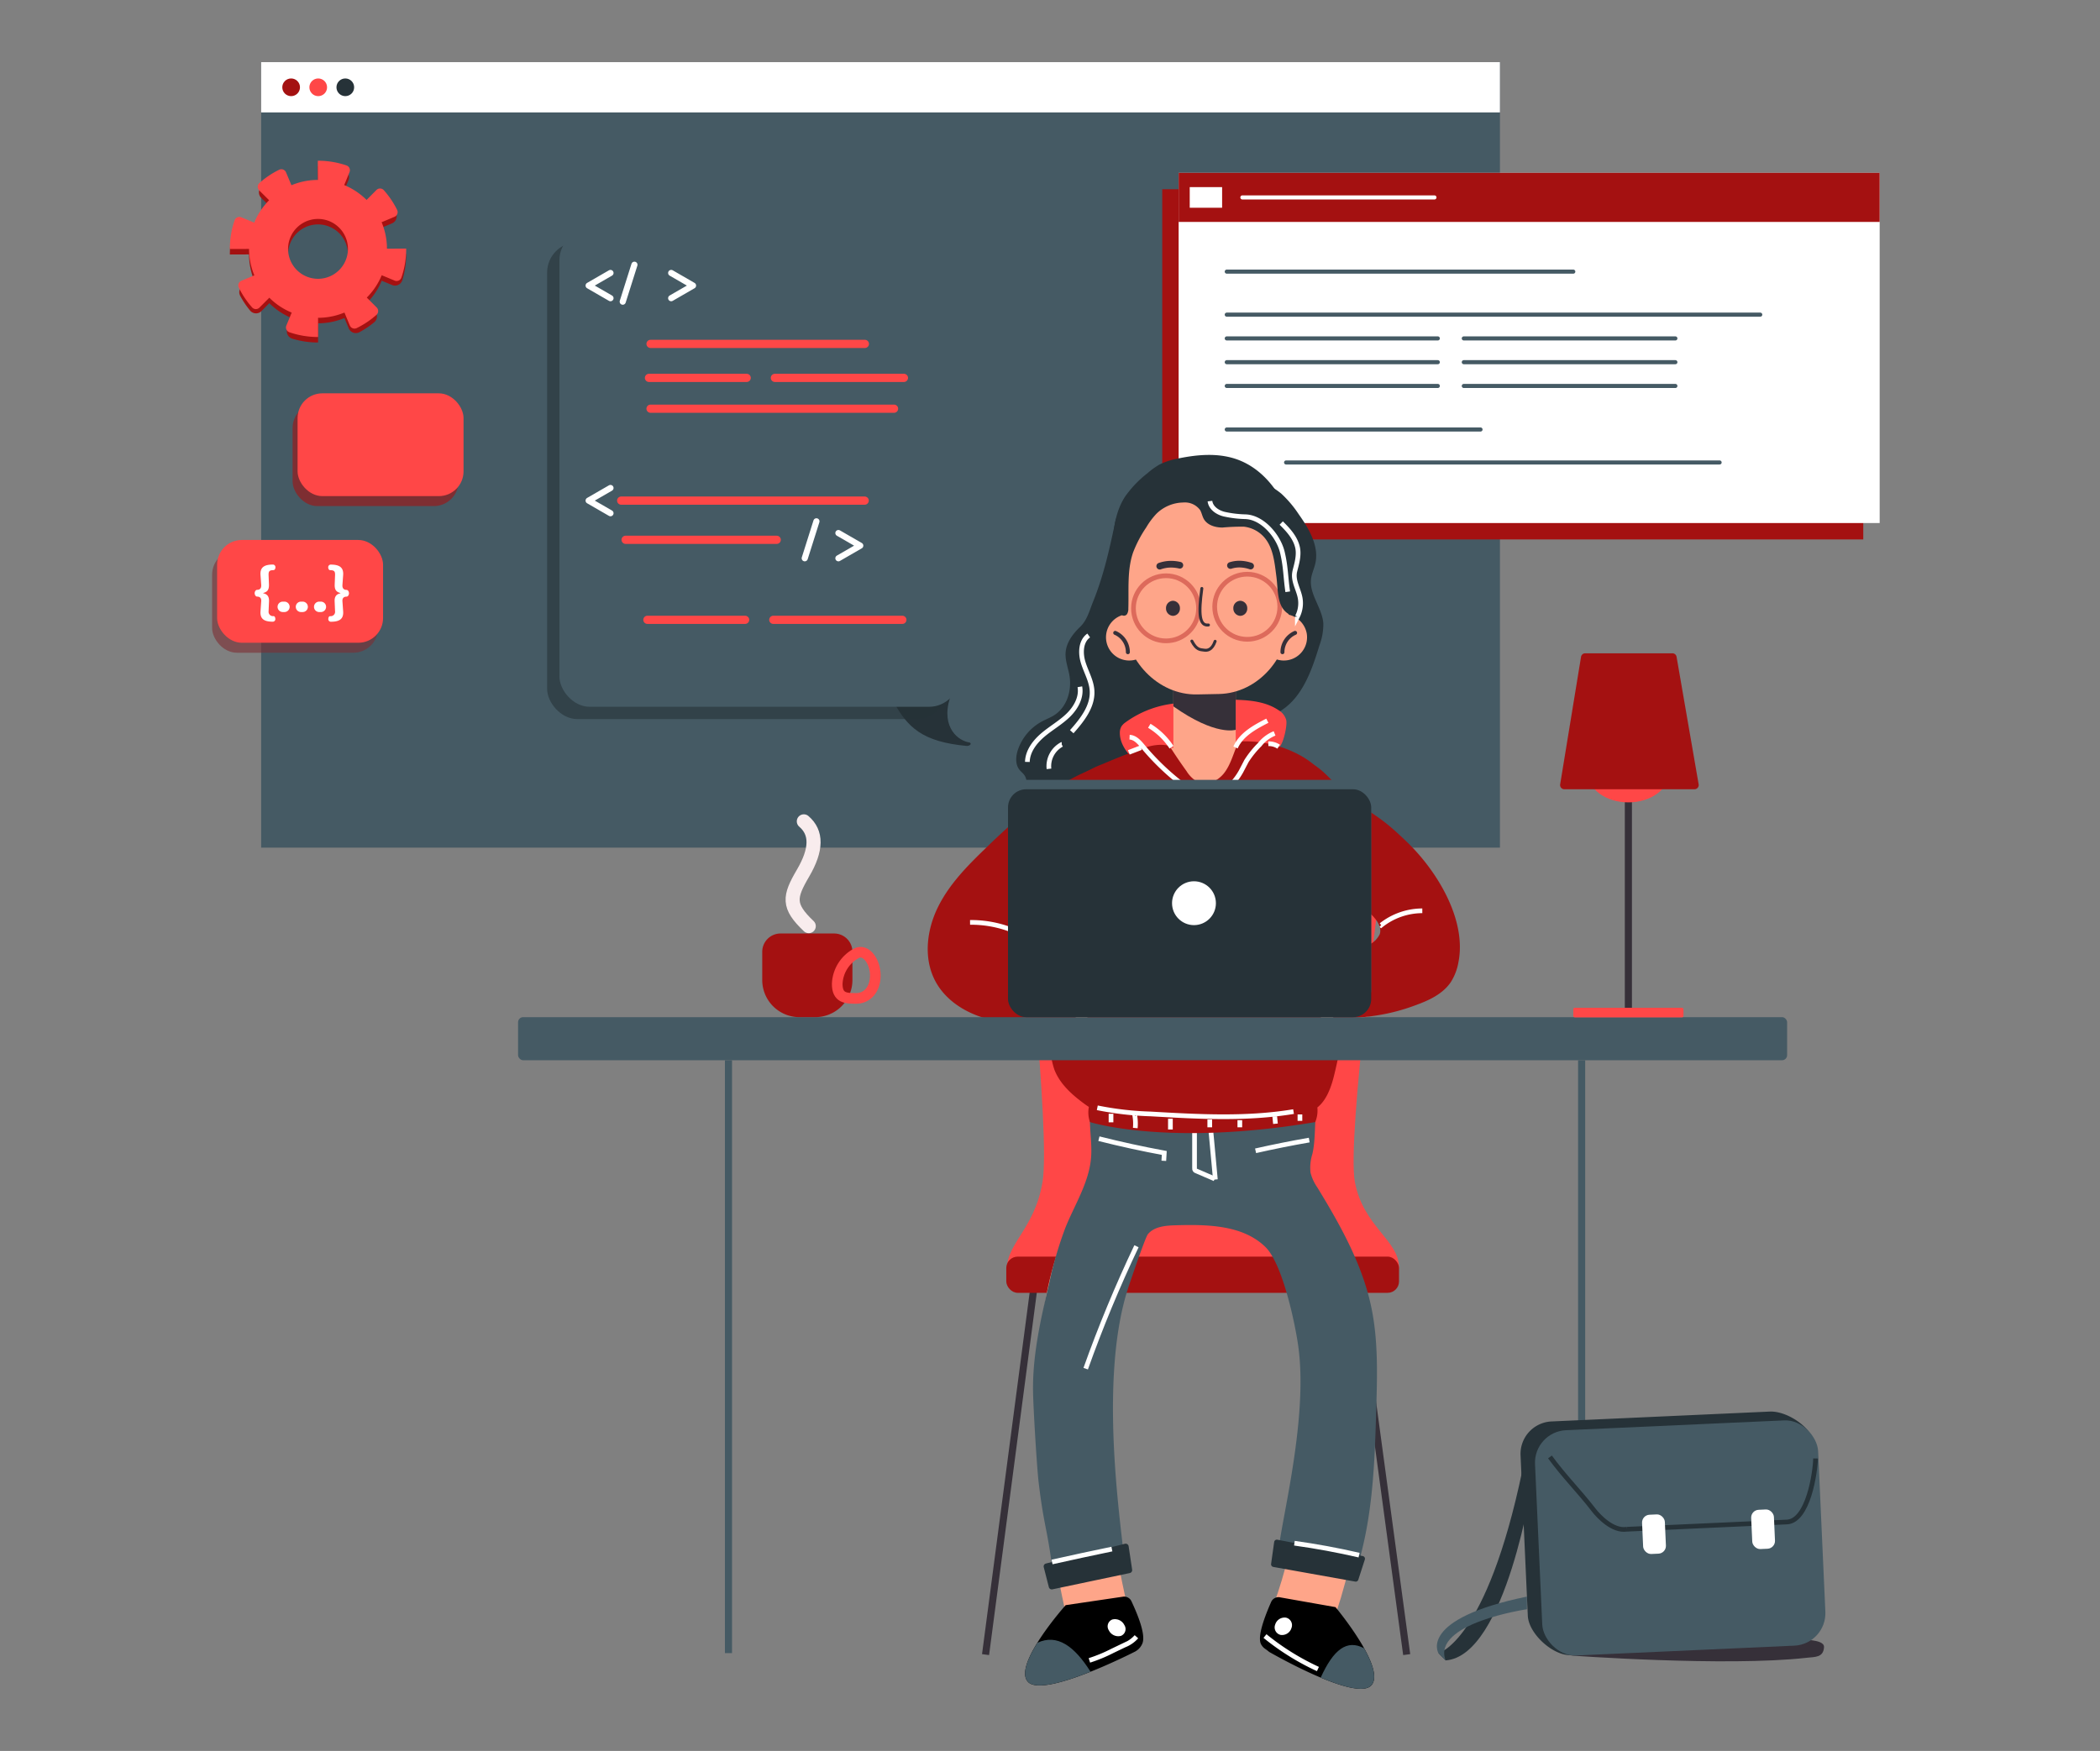 <svg xmlns="http://www.w3.org/2000/svg" xmlns:xlink="http://www.w3.org/1999/xlink" width="512" height="427" xmlns:v="https://vecta.io/nano"><rect width="100%" height="100%" fill="#808080" stroke="none"/><style><![CDATA[.B{fill:none}.C{stroke-linecap:round}.D{stroke-linejoin:round}.E{fill:#a41111}.F{fill:#455a64}.G{stroke-miterlimit:10}.H{fill:#fff}.I{fill:#263238}.J{fill:#ff4747}.K{stroke:#fff}.L{stroke-width:1.145}.M{stroke:#363039}.N{stroke:#fea589}.O{fill:#fea589}.P{fill:#363039}.Q{stroke-width:15.033}.R{stroke-width:1.734}]]></style><defs><clipPath id="A"><path d="M0 0h512v427H0z"/></clipPath><path id="B" d="M68.942 146.716h.406a1.27 1.27 0 0 1 0 2.54h-.406a1.27 1.27 0 0 1 0-2.54z"/><path id="C" d="M318.6 154.503a5.67 5.67 0 0 1-4.642 6.496 5.67 5.67 0 0 1-6.531-4.594 5.67 5.67 0 0 1 4.545-6.565 5.77 5.77 0 0 1 6.628 4.662z"/></defs><g clip-path="url(#A)"><path d="M63.671 15.158h302.03v191.555H63.671z" class="F"/><path d="M63.671 15.158h302.03v12.264H63.671z" class="H"/><circle cx="70.982" cy="21.289" r="2.156" class="E"/><circle cx="77.586" cy="21.289" r="2.156" class="J"/><circle cx="84.189" cy="21.289" r="2.156" class="I"/><g class="E"><path d="M77.551 83.521h-.017c-2.131.003-4.25-.312-6.287-.935-.5-.155-.912-.513-1.135-.986s-.236-1.019-.037-1.503l2.174-5.261a1.86 1.86 0 0 1 2.209-1.068c.474.124.955.218 1.441.283a1.86 1.86 0 0 1 1.638 1.828zm7.479-3.438l-2.187-5.256a1.86 1.86 0 0 1 .807-2.318c.427-.25.839-.526 1.232-.826.735-.579 1.786-.52 2.452.136l4.027 4.022c.37.37.567.879.543 1.402s-.267 1.011-.669 1.346a21.31 21.31 0 0 1-3.617 2.424 1.86 1.86 0 0 1-2.588-.93zm-24.044-4.336c-.931-1.119-1.744-2.331-2.428-3.616a1.86 1.86 0 0 1 .928-2.589l5.255-2.191c.865-.353 1.858-.008 2.318.805.25.427.527.838.827 1.231.58.734.523 1.785-.133 2.452l-4.019 4.031c-.37.37-.878.568-1.401.544s-1.012-.266-1.347-.667zm34.61-6.242l-5.259-2.179c-.86-.364-1.317-1.309-1.066-2.209a12.08 12.08 0 0 0 .288-1.465c.11-.924.887-1.624 1.817-1.637l7.651-.057v.07a21.42 21.42 0 0 1-.941 6.307 1.86 1.86 0 0 1-2.486 1.17zM56.04 62.062v-.034a21.41 21.41 0 0 1 .929-6.267 1.86 1.86 0 0 1 2.488-1.173l5.263 2.168a1.86 1.86 0 0 1 1.07 2.209 11.9 11.9 0 0 0-.28 1.431 1.86 1.86 0 0 1-1.824 1.638zM88 55.878c-.25-.427-.527-.837-.829-1.229a1.86 1.86 0 0 1 .128-2.452l4.011-4.04c.369-.371.877-.569 1.4-.547s1.012.263 1.348.664a21.33 21.33 0 0 1 2.436 3.611c.245.462.285 1.006.11 1.499s-.55.89-1.033 1.093l-5.251 2.2a1.86 1.86 0 0 1-2.32-.799zm-20.287-3.622l-4.035-4.016a1.86 1.86 0 0 1 .12-2.747c1.118-.932 2.328-1.747 3.612-2.432.462-.245 1.006-.284 1.499-.108s.889.551 1.091 1.034l2.2 5.253a1.86 1.86 0 0 1-.8 2.319c-.427.251-.838.528-1.231.829-.735.582-1.788.526-2.456-.132zm12.872-1.975c-.468-.121-.943-.214-1.422-.278a1.86 1.86 0 0 1-1.639-1.821l-.042-7.648h.052a21.44 21.44 0 0 1 6.245.922 1.86 1.86 0 0 1 1.176 2.484l-2.162 5.266a1.86 1.86 0 0 1-2.208 1.075z"/><path d="M77.534 45.215c-6.8 0-12.931 4.096-15.534 10.378s-1.164 13.514 3.644 18.323 12.04 6.247 18.323 3.644 10.379-8.734 10.378-15.534c0-9.285-7.527-16.812-16.812-16.812zm0 24.112a7.3 7.3 0 1 1 0-14.6 7.3 7.3 0 1 1 0 14.6z"/></g><g class="J"><path d="M77.551 82.184h-.017c-2.382.003-4.748-.392-7-1.168-.317-.117-.573-.358-.707-.668s-.136-.662-.004-.973l2.634-6.376c.236-.585.878-.896 1.483-.717.814.252 1.652.417 2.5.492.628.064 1.104.596 1.1 1.227zm7.734-2.825l-2.649-6.368c-.248-.581-.013-1.255.541-1.557a12.1 12.1 0 0 0 2.128-1.427c.49-.398 1.203-.358 1.646.092l4.88 4.875c.241.236.375.562.37.9s-.148.659-.396.888a21.38 21.38 0 0 1-4.857 3.255c-.307.142-.658.152-.972.027s-.564-.372-.691-.685zm-23.809-4.38a21.35 21.35 0 0 1-3.259-4.855c-.142-.307-.153-.658-.029-.973s.371-.564.685-.691l6.366-2.654c.581-.248 1.255-.014 1.557.54.4.757.879 1.47 1.429 2.126.399.49.36 1.203-.09 1.646l-4.87 4.885c-.237.242-.562.376-.9.371s-.659-.147-.889-.395zm34.735-6.557l-6.373-2.64c-.585-.236-.895-.878-.716-1.483a12.07 12.07 0 0 0 .5-2.518c.064-.626.592-1.102 1.221-1.1l8.188-.061v.069c.004 2.39-.393 4.764-1.174 7.023-.117.318-.359.575-.67.709s-.664.135-.976.001zm-40.171-7.7v-.032c-.004-2.375.388-4.735 1.16-6.981.116-.318.358-.574.668-.708s.662-.136.973-.004l6.377 2.628c.586.235.897.877.719 1.483-.25.809-.414 1.643-.488 2.487-.065.627-.595 1.103-1.225 1.1zm32.219-5.713a12.08 12.08 0 0 0-1.432-2.122c-.401-.489-.363-1.202.086-1.647l4.86-4.9c.236-.242.56-.377.898-.373s.659.146.89.393a21.36 21.36 0 0 1 3.271 4.849c.142.306.153.658.03.972s-.37.565-.683.693l-6.362 2.667c-.578.25-1.252.021-1.558-.529zM68.1 51.3l-4.893-4.86c-.241-.236-.376-.561-.372-.899s.146-.659.394-.889c1.46-1.305 3.092-2.404 4.851-3.265.307-.142.658-.153.973-.029s.565.371.692.683l2.661 6.364c.249.58.016 1.255-.538 1.558-.757.4-1.47.88-2.125 1.431-.49.396-1.201.355-1.643-.094zm13.009-2.209a12.01 12.01 0 0 0-2.478-.485c-.627-.064-1.102-.593-1.1-1.223l-.045-8.186h.052a21.39 21.39 0 0 1 6.96 1.153c.317.116.573.357.708.666s.137.661.006.973l-2.621 6.382c-.235.588-.879.9-1.486.72z"/><path d="M77.534 43.877c-6.8 0-12.931 4.096-15.534 10.378s-1.164 13.514 3.644 18.323 12.04 6.247 18.323 3.645S94.346 67.49 94.346 60.69c0-9.285-7.527-16.812-16.812-16.813zm0 24.113a7.3 7.3 0 1 1 0-14.6 7.3 7.3 0 1 1 0 14.6z"/></g><rect width="40.46" height="25.066" rx="6.03" opacity=".6" x="71.34" y="98.352" class="E"/><rect width="40.46" height="25.066" rx="6.03" x="72.556" y="95.92" class="J"/><rect width="40.46" height="25.066" rx="6.03" fill="#7d2e32" opacity=".6" x="51.718" y="134.111"/><rect width="40.46" height="25.066" rx="6.03" x="52.934" y="131.679" class="J"/><g class="H"><path d="M62.7 143.84c.594 0 1.059-.32.986-1.233l-.174-2.38c-.145-2.017 1.1-2.553 3.076-2.553a.64.64 0 0 1 .566.681c0 .32-.185.682-.479.682-1 0-1.219.305-1.19 1.19l.087 2.278c.044 1.292-.348 1.828-1.393 2.1v.072c.987.218 1.466.784 1.408 2l-.1 2.379a1.06 1.06 0 0 0 1.19 1.189c.319 0 .449.378.449.683a.62.62 0 0 1-.594.681c-1.973 0-3.163-.551-3.018-2.538l.174-2.452c.058-.8-.362-1.132-1-1.132-.354 0-.6-.45-.6-.827s.246-.82.612-.82z"/><use xlink:href="#B"/><path d="M73.384 146.716h.406a1.27 1.27 0 0 1 0 2.54h-.406a1.27 1.27 0 0 1 0-2.54zm4.443 0h.406a1.27 1.27 0 0 1 0 2.54h-.406a1.27 1.27 0 0 1 0-2.54zm6.662-1.218c-.639 0-1.06.334-1 1.132l.174 2.452c.144 1.987-1.045 2.538-3.018 2.538a.62.62 0 0 1-.595-.681c0-.3.13-.683.449-.683a1.06 1.06 0 0 0 1.19-1.189l-.1-2.379c-.058-1.219.42-1.785 1.407-2v-.072c-1.045-.276-1.437-.812-1.393-2.1l.087-2.278c.029-.885-.188-1.19-1.19-1.19-.293 0-.478-.362-.478-.682a.64.64 0 0 1 .566-.681c1.973 0 3.22.536 3.076 2.553l-.174 2.38c-.073.913.391 1.233.986 1.233.367 0 .609.435.609.827s-.243.82-.596.82z"/></g><path d="M283.364 46.151h170.917v85.398H283.364z" class="E"/><path d="M287.364 42.151h170.917v85.4H287.364z" class="H"/><path d="M287.364 42.151h170.917v11.971H287.364z" class="E"/><g class="K"><path d="M290.568 46.131h6.896v4.03h-6.896z" class="H"/><g class="B C D"><path d="M302.904 48.145h46.827"/></g></g><g stroke="#455a64" class="B C D"><path d="M299.096 66.24h84.486m-84.486 10.493h130.069m-72.277 5.795h51.584m-109.376 0h51.457m-36.992 30.251h105.695"/><path d="M356.888 88.324h51.584m-109.376 0h51.457m6.335 5.796h51.584m-109.376 0h51.457m-51.457 10.619h61.868"/></g><g class="I"><path d="M236.434 181.071c-2.606-.315-7.116-3.489-4.825-10.9l-13.822.823c3.417 6.334 7.012 9.909 17.955 10.918.475.015 1.348-.402.692-.841z"/><rect width="97.509" height="116.284" rx="7.397" opacity=".6" x="133.392" y="59.078"/></g><rect width="97.509" height="116.284" rx="7.397" x="136.392" y="56.078" class="F"/><g stroke-width="1.5" class="B C D K"><path d="M148.841 66.568l-5.325 3.074 5.325 3.074m14.801-6.148l5.325 3.074-5.325 3.074m-8.964-8.155l-2.847 9.006m-2.99 45.44l-5.325 3.074 5.325 3.074m55.573 4.841l5.325 3.074-5.325 3.074m-5.361-9.006l-2.847 9.006"/></g><g stroke="#ff4747" stroke-width="2" class="B C D"><path d="M158.608 83.864h52.256m-52.256 15.804h59.37m-66.529 22.413h59.37m-52.594-29.929h23.826m6.872 0h31.462m-62.542 59.002h23.826m6.871 0h31.462m-67.473-19.513h36.844"/></g><g stroke-width="1.733" class="G M B"><path d="M252.169 313.268l-11.881 90.233m90.475-90.233l12.202 90.233"/></g><path d="M328.416 202.955h-70.692c-4.7 0-8.5 4.673-8.5 10.438 0 0 6.954 62.868 4.951 74.862s-9.48 15.262-8.621 22.336 95.546 5.057 95.546-1.52-8.72-9.938-10.766-20.816 6.59-74.862 6.59-74.862c-.004-5.765-3.811-10.438-8.508-10.438z" class="J"/><rect width="95.754" height="8.83" rx="2.783" x="245.342" y="306.447" class="E"/><path d="M272.093 126.388c-1.548 7.38-2.964 13.861-5.6 20.364-.923 2.276-1.417 4.465-3.192 6.164s-3.35 3.836-3.5 6.288c-.113 1.889.632 3.711.949 5.576.6 3.54-.59 7.544-3.576 9.537-1 .669-2.148 1.087-3.208 1.66-2.709 1.48-4.769 3.917-5.776 6.835-.55 1.618-.7 3.561.356 4.9.383.484.9.856 1.243 1.371 1.04 1.563.1 3.723.673 5.513.6 1.893 2.775 2.889 4.761 2.883a22.54 22.54 0 0 0 5.8-1.292 25.49 25.49 0 0 1 12.79-.171c2.979.735 5.81 2.006 8.8 2.673a19.77 19.77 0 0 0 12.45-1.139c3.922-1.756 6.957-5.039 8.4-9.087 1.4-4.18 1.006-9.3 4.232-12.3 1.3-1.21 3.012-1.862 4.519-2.8 5.379-3.363 7.622-9.939 9.486-16a14.68 14.68 0 0 0 .939-5.386c-.3-3.769-3.469-7.07-2.991-10.82.164-1.28.748-2.465 1.036-3.722.971-4.249-1.518-8.456-4.034-12.015-1.215-1.849-2.649-3.544-4.271-5.049-3.091-2.518-6.89-4.011-10.868-4.271a26.54 26.54 0 0 0-21.669 8.409 19.4 19.4 0 0 0-4.7 8.436" class="I"/><path d="M297.707 171.032c-4.064-.144-8.134.065-12.162.626a24.85 24.85 0 0 0-11.187 4.535 3.76 3.76 0 0 0-.944.956 3.08 3.08 0 0 0-.38 1.613c0 2.492 1.582 4.712 3.381 6.435 4.469 4.277 10.45 6.524 16.255 8.663.928.451 1.971.607 2.99.448.643-.22 1.233-.571 1.734-1.03 5.234-4.207 10.193-6.17 14.634-11.207.927-1.051 1.809-5.011 1.587-6.394a4.02 4.02 0 0 0-1.9-2.489c-2.8-1.909-6.332-2.372-9.721-2.513a64.23 64.23 0 0 0-11.046.492" class="J"/><path d="M304.815 289.369c28.5 7.7 24.466 72.681 12.826 104.4" class="B C D N Q"/><path d="M325.611 391.925l-13.7-2.42a1.96 1.96 0 0 0-1.988 1.144c-2.172 4.947-3.364 8.943-2.393 10.454.61.949.847.838 1.9 1.736 0 0 21.128 12.229 24.892 8.181 3.806-4.102-8.711-19.095-8.711-19.095z"/><path d="M322 409.113c5.283 2.217 10.6 3.751 12.316 1.907 1.608-1.728.316-5.39-1.718-9.05-4.198-2.265-7.473.259-10.598 7.143z" class="F"/><path d="M314.874 397.006a2.4 2.4 0 0 1-2.648 1.692 1.88 1.88 0 0 1-1.326-2.516 2.4 2.4 0 0 1 2.649-1.692 1.88 1.88 0 0 1 1.325 2.516z" class="H"/><g class="B"><path d="M308.414 398.975a60.62 60.62 0 0 0 12.91 8.04" class="G K L"/><path d="M275.05 289.369c-20.3 23.644-15.923 67.035-7.2 105.471" class="C D N Q"/></g><path d="M259.819 391.44l14.027-2.072c.839-.099 1.647.348 2.008 1.112 2.312 4.942 3.309 8.473 2.714 10.185a3.93 3.93 0 0 1-1.827 2.1s-22.222 11.409-26.084 7.407c-3.914-4.059 9.162-18.732 9.162-18.732z"/><path d="M252.9 400.634c-2.352 3.794-3.993 7.723-2.245 9.535 2.01 2.083 8.993-.009 15.228-2.493-3.905-6.208-8.147-9.348-12.983-7.042z" class="F"/><path d="M274.124 396.286c.299.45.377 1.011.214 1.526s-.55.928-1.053 1.124a2.56 2.56 0 0 1-2.934-1.345c-.299-.45-.378-1.011-.215-1.526s.551-.928 1.054-1.124a2.56 2.56 0 0 1 2.934 1.345z" class="H"/><path d="M265.605 404.911a36.58 36.58 0 0 0 5.635-2.333l2.886-1.387a7.57 7.57 0 0 0 2.946-2.051" class="B G K L"/><path d="M293.683 189.611h0a7.63 7.63 0 0 1-7.6-7.6v-16.446a7.63 7.63 0 0 1 7.6-7.6h0a7.63 7.63 0 0 1 7.6 7.6v16.442a7.63 7.63 0 0 1-7.6 7.604z" class="O"/><path d="M286.079 161.519h15.209v16.453s-4.818 1.643-15.209-5.714z" class="P"/><path d="M327.521 208.827c1.292-18.965-12.507-26.756-32.241-26.756h-3.193c-19.735 0-34.511 8.5-33.219 27.467.77 11.3 7.721 15.419 12.145 32.575 2.836 11-3.353 25.112-3.6 32.15-.378 10.772 5.028 22.8 24.762 22.8h3.194c19.734 0 25.14-12.03 24.762-22.8-.247-7.038-6.436-21.154-3.6-32.15 4.424-17.156 10.22-21.985 10.99-33.286z" class="O"/><path d="M266.566 267.662c-1.74 4.59-.158 9.724-.55 14.616-.482 6.015-3.895 11.328-6.182 16.911-1.701 4.471-3.05 9.069-4.034 13.751-2.051 8.663-4.058 17.442-3.935 26.343.053 3.86.915 18.385 1.369 22.219 1.306 11.03 2.2 11.376 3.509 22.4a1.81 1.81 0 0 0 2.728 1.752l14.66-3.112c.923-1.072-7.327-43.145.923-68.436.327-1 4.142-12.32 4.815-13.133 1.56-1.883 4.319-2.1 6.763-2.169 7.726-.221 16.371-.1 21.894 5.3 4.115 4.027 7.122 18.14 7.954 23.837 3 20.566-6.458 50.745-4.68 53.181 5.317 1.43 10.975 2.98 16.469 3.333.54.164 1.125.08 1.596-.232s.778-.816.838-1.377c4.043-12.688 4.463-26.205 4.849-39.517.238-8.209.468-16.508-1.216-24.545-2.2-10.522-7.578-20.081-13.185-29.253a10.87 10.87 0 0 1-1.634-3.574 11.05 11.05 0 0 1 .453-4.539c.887-3.691.445-8.764 1.144-12.5.065-.348-1.878-1.231-2.131-1.479a16.96 16.96 0 0 0-2.644-1.365c-1.723-.131-6.582.272-8.3.142-8.473-.643-8.652 1.148-17.124.506-6.418-.487-12.935-.968-19.24.326a34.78 34.78 0 0 0-5.151 1.48" class="F"/><g class="I"><path d="M254.476 382.181l1.244 4.872a.73.73 0 0 0 .856.533l18.883-3.975a.73.73 0 0 0 .57-.821l-.86-5.718a.73.73 0 0 0-.9-.6l-19.267 4.82a.73.73 0 0 0-.526.889zm56.178-6.141l-.748 5.339a.66.66 0 0 0 .538.742l19.977 3.575a.66.66 0 0 0 .745-.447l1.591-4.925a.66.66 0 0 0-.5-.852l-20.819-3.989a.66.66 0 0 0-.784.557z"/></g><g class="B G K L"><path d="M291.241 274.805q0 5.052 0 10.1c-.05.316.163.614.478.67l4.429 1.91"/><path d="M296.32 287.64q-.5-5.4-1-10.8c-.062-.885-.183-1.766-.363-2.635m-27.031 3.48q7.908 1.994 15.934 3.48l-.111 1.917m22.375-2.442q6.506-1.472 13.079-2.618M256.5 380.912q7.284-1.632 14.592-3.146m44.498-1.432q7.945 1.1 15.77 2.91m-54.277-75.327c-4.629 9.735-8.761 19.698-12.38 29.852"/></g><path d="M328.279 205.028c-.052-2.791-.414-5.567-1.081-8.277-1.611-5.257-5.173-9.697-9.955-12.41a28.01 28.01 0 0 0-15.691-3.483l.007 1c-.941 2.253-1.587 4.683-3.072 6.622s-4.168 3.267-6.395 2.264a7.6 7.6 0 0 1-2.809-2.7q-2.043-2.83-3.925-5.773l.522-.079c-2.859-1.23-6.14-.192-9.05.913q-4.081 1.549-8.1 3.263a22.99 22.99 0 0 0-6.46 3.678c-2.868 2.563-4.346 6.327-5.337 10.044-.951 3.573-1.544 7.232-1.768 10.922-.418 6.869.444 13.744.709 20.621.284 7.361-.116 14.735.106 22.1-.041 2.419.328 4.828 1.093 7.124 1.345 3.475 4.26 6.088 7.263 8.294.371.272.75.542 1.142.784-.238 1.235-.147 2.511.264 3.7 0 0 18.939 6.046 54.929 0a7.41 7.41 0 0 0 .514-3.568c2.148-1.668 3.319-4.77 4.018-7.562 4.679-18.693 4.121-38.248 3.076-57.477z" class="E"/><g stroke-width="12.054" class="B C D N"><path d="M317.641 197.11s59.419 36.552 8.254 46.371m-58.05-46.371s-65.682 35.7-6.485 46.3"/></g><g class="E"><path d="M267.866 186.975c-4.923 1.724-9.508 4.291-13.553 7.584-4.806 3.758-9.397 7.783-13.751 12.057-4.516 4.33-9.017 8.865-11.813 14.462s-3.657 12.51-.771 18.061c2.818 5.421 8.745 8.673 14.755 9.774s12.186.361 18.25-.383c.533-.005 1.047-.197 1.454-.541a2.23 2.23 0 0 0 .444-1.174 63.85 63.85 0 0 0 .866-9.112l-9.215-3.6c-2.891-1.129-6.171-2.692-6.843-5.722-.736-3.319 2.1-6.275 4.743-8.412 4.501-3.637 9.215-7 14.119-10.071 4-2.5 8.394-5.126 10.119-9.516 1.241-3.251.792-6.906-1.2-9.76-1.616-2.582-4.575-4.002-7.6-3.648m46.838.832c-4.059.649-6.814 4.987-6.672 9.094s2.591 7.833 5.635 10.594 6.69 4.752 10.118 7.019c3.727 2.465 7.216 5.271 10.423 8.382 1.363 1.322 2.782 3.125 2.178 4.925a5.53 5.53 0 0 1-2.63 2.584 69.5 69.5 0 0 0-8.067 5.86 4.6 4.6 0 0 0-1.506 1.822 4.75 4.75 0 0 0-.1 2.1l.726 7.059a1.11 1.11 0 0 0 1.428 1.23c7.846-.377 13.143-1.011 20.435-3.931 2.734-1.1 5.433-2.624 7.068-5.074a13.34 13.34 0 0 0 1.848-4.882c1.995-10.206-5.063-22.027-12.551-29.246s-7.129-5.414-15.1-12.09c-3.562-2.982-4.823-5-7.442-6.619-1.71-1.061-5.3-.781-5.788 1.171"/></g><g class="O"><use xlink:href="#C"/><path d="M280.915 154.503a5.67 5.67 0 0 1-4.642 6.496 5.67 5.67 0 0 1-6.531-4.594 5.67 5.67 0 0 1 4.545-6.565 5.77 5.77 0 0 1 6.628 4.662z"/><path d="M297.225 169.24l-5.352.108c-9.594.192-17.661-8.409-17.9-18.255l-.516-20.84c-.167-4.675 1.53-9.225 4.719-12.649s7.606-5.44 12.281-5.605l5.352-.107c9.758-.028 17.727 7.791 17.883 17.548l.516 20.84c.244 9.849-7.389 18.76-16.983 18.96z"/></g><g stroke-width=".969" class="B C D M"><path d="M271.9 154.334c1.874.818 3.085 2.669 3.085 4.714m40.772-4.714a5.14 5.14 0 0 0-3.085 4.714"/></g><g class="P"><path d="M300.7 148.34c-.034.977.724 1.8 1.7 1.845a1.76 1.76 0 0 0 1.693-1.833c.034-.977-.724-1.799-1.7-1.845a1.76 1.76 0 0 0-1.693 1.833zm-16.413 0c-.034.977.724 1.8 1.7 1.845a1.76 1.76 0 0 0 1.693-1.833c.034-.977-.724-1.8-1.7-1.845a1.76 1.76 0 0 0-1.693 1.833z"/></g><g class="B"><path d="M290.585 156.34c1.168 2.241 2.079 2.06 2.976 2.206.8.13 1.935-.008 2.7-2.154" stroke-width=".72" class="C D M"/><g stroke="#dd6a5b" class="L"><circle cx="304.09" cy="147.966" r="7.938"/><circle cx="284.287" cy="148.346" r="7.938"/></g><g class="C D M"><g stroke-width="1.633"><path d="M282.757 138.066a8.26 8.26 0 0 1 2.411-.471c.838-.029 1.675.054 2.491.246m12.341.061c.778-.247 1.593-.36 2.409-.334.851.037 1.693.194 2.5.469"/></g><path d="M293.019 143.502c-.831 6.1-.637 9.187 1.61 8.911" stroke-width=".72"/></g></g><path d="M315.757 150.154c.685-7.13.954-15.5-.951-22.4s-6.572-13.425-13.34-15.771c-4.534-1.571-9.518-1.148-14.216-.172a16.64 16.64 0 0 0-4.566 1.484 17.89 17.89 0 0 0-2.933 2.119c-2.093 1.617-3.931 3.538-5.454 5.7-2.709 4.2-3.086 9.46-2.991 14.454a47.05 47.05 0 0 0 2.136 14.345l.246.167a.9.9 0 0 0 1.135-.4 2.53 2.53 0 0 0 .276-1.282c.146-4.591-.339-9.323 1.157-13.666a29.84 29.84 0 0 1 3.208-6.116 18.36 18.36 0 0 1 2.516-3.362 9.54 9.54 0 0 1 6.507-2.711 4.6 4.6 0 0 1 4.1 1.825c.4.672.517 1.477.894 2.161.848 1.536 2.79 2.113 4.545 2.122a51.05 51.05 0 0 1 5.251-.211 7.76 7.76 0 0 1 4.921 2.552c2.259 2.562 2.554 6.241 3 9.628s.068 7.363 2.993 9.127" class="I"/><g class="B G K L"><path d="M263.28 167.479c.462 2.566-.972 5.135-2.842 6.951s-4.181 3.113-6.17 4.8-3.724 3.969-3.786 6.576m10.818-7.366c2.567-2.877 5.224-6.251 4.946-10.1-.172-2.384-1.466-4.522-2.165-6.808s-.6-5.185 1.357-6.559M295 122.204c.2 1.693 1.9 2.829 3.563 3.2 1.667.364 3.366.567 5.072.607 4.149.119 8.092 4.684 9.038 8.755.842 3.625.751 5.848 1.288 9.545m1.677-4.715c.172-1.118 1.2-3.731.736-5.992-.492-2.406-2.245-4.335-4-6.055m-53.517 54.013a6.01 6.01 0 0 0-3.107 5.932m60.562-37.118a7.23 7.23 0 0 0 .664-4.614c-.4-2.087-1.722-4.076-1.338-6.166m-38.954 132.518a11.52 11.52 0 0 1 .107 2.973m8.565-2.267v2.62m9.596-2.445v1.919m7.329-1.745v1.745m8.519-2.614l.168 1.745m5.969-2.272v1.567m19.813-47.726a16.24 16.24 0 0 1 10.022-3.5m-110.263 2.826c3.471-.035 6.916.592 10.152 1.847m54.574-44.504c1.388-3.158 4.684-4.956 7.756-6.524m-23.363 6.471a17.1 17.1 0 0 0-5.419-5.237m-4.809 2.78c1.372.065 2.388 1.244 3.266 2.3a59.89 59.89 0 0 0 13.011 11.655m-13.505-11.388l-2.962 1.136m22.625 9.834a15.17 15.17 0 0 0 4.745-5.2l1.32-2.525a23.48 23.48 0 0 1 3.241-4.022 8.74 8.74 0 0 1 3.612-2.71m-1.521 2.515c.894-.021 1.773.232 2.519.726m-22.282 12.095l-1.347 17.532m11.194-17.707a150.47 150.47 0 0 1 .323 15.991m.347.784v1.411m-11.598.47a3.67 3.67 0 0 1-.315 1.879m-13.599 22.527l38.432-18.859m-19.198 18.713a84.53 84.53 0 0 1 10.776-4.251m-36.952 37.472c4.286.872 8.639 1.374 13.011 1.5 11.619.67 23.353 1.335 34.834-.572m-44.502.52v2.094"/></g><rect width="309.408" height="10.509" rx="1.244" x="126.311" y="248.047" class="F"/><g stroke="#455a64" class="B G R"><path d="M177.608 258.556v144.585m208.011-144.585v144.585"/></g><rect width="88.548" height="55.575" rx="4.428" x="245.764" y="190.183" class="F"/><rect width="88.548" height="55.575" rx="4.428" x="245.764" y="192.472" class="I"/><circle cx="291.102" cy="220.259" r="5.347" class="H"/><path d="M397.015 192.472v54.46" class="B G M R"/><g class="J"><rect width="26.864" height="2.348" rx=".352" x="383.583" y="245.758"/><path d="M406.882 188.519c0 3.951-4.418 7.153-9.867 7.153s-9.867-3.2-9.867-7.153 4.417-7.152 9.867-7.152 9.867 3.202 9.867 7.152z"/></g><path d="M413.135 192.472H381.4a1.03 1.03 0 0 1-1.017-1.2l5.09-31.093a1.03 1.03 0 0 1 1.017-.865h21.258a1.03 1.03 0 0 1 1.016.855l5.381 31.094a1.03 1.03 0 0 1-1.01 1.209z" class="E"/><path d="M382.823 403.714s37.991 2.787 57.633.564c2.109-.239 4.108-.028 4.262-2.613.177-2.988-12.94-1.407-12.94-1.407z" class="P"/><path d="M433.964 399.173L383 403.624c-4.369.2-10.309-5.227-10.506-9.6l-1.77-39.113a7.92 7.92 0 0 1 7.553-8.269l53.2-2.408c4.369-.2 10.845 4.17 11.042 8.539l-1 38.128a7.92 7.92 0 0 1-7.555 8.272z" class="I"/><rect width="69.097" height="54.992" rx="7.919" transform="matrix(.999 -.045 .045 .999 373.896 349.134)" class="F"/><g stroke="#263238" class="B G L"><path d="M396.562 372.933l39.072-1.768m0 0c5.251-.214 6.94-12.127 7.017-15.495m-46.089 17.263c-3.336.51-6.784-3.111-7.99-4.677-3.59-4.666-7.222-8.2-10.677-12.966"/></g><g class="H"><rect width="5.56" height="9.583" rx="1.9" transform="matrix(.999 -.045 .045 .999 400.266 369.475)"/><rect width="5.547" height="9.583" rx="1.898" transform="matrix(.999 -.045 .045 .999 426.87 368.272)"/></g><path d="M371.189 358.481l2.512 2.167s-6.489 43.25-21.247 44.263l-1.754-1.771s11.714-2.634 20.489-44.659z" class="I"/><path d="M372.289 392.44s-23.26 3.392-19.835 12.473l-1.754-1.773s-5.008-8.324 21.588-13.788" class="F"/><path d="M190.306 227.646h13.059c1.184 0 2.32.471 3.158 1.308s1.308 1.973 1.308 3.158v6.876a9.06 9.06 0 0 1-9.06 9.058h-3.872a9.06 9.06 0 0 1-9.059-9.058v-6.876c0-1.184.471-2.32 1.308-3.158s1.973-1.308 3.158-1.308z" class="E"/><g class="B"><path d="M213.41 237.898c0 3.475-2.079 5.581-4.644 5.581s-4.644-.076-4.644-3.551c.129-3.123 1.894-5.948 4.644-7.433 2.301-1.255 4.644 1.928 4.644 5.403z" stroke="#ff4747" stroke-width="2.595" class="G"/><path d="M197.182 225.853c-5.193-4.925-4.793-7.122-1.4-12.915s3.4-9.9.2-12.639" stroke="#f8eced" stroke-width="3.434" class="C D"/></g></g></svg>